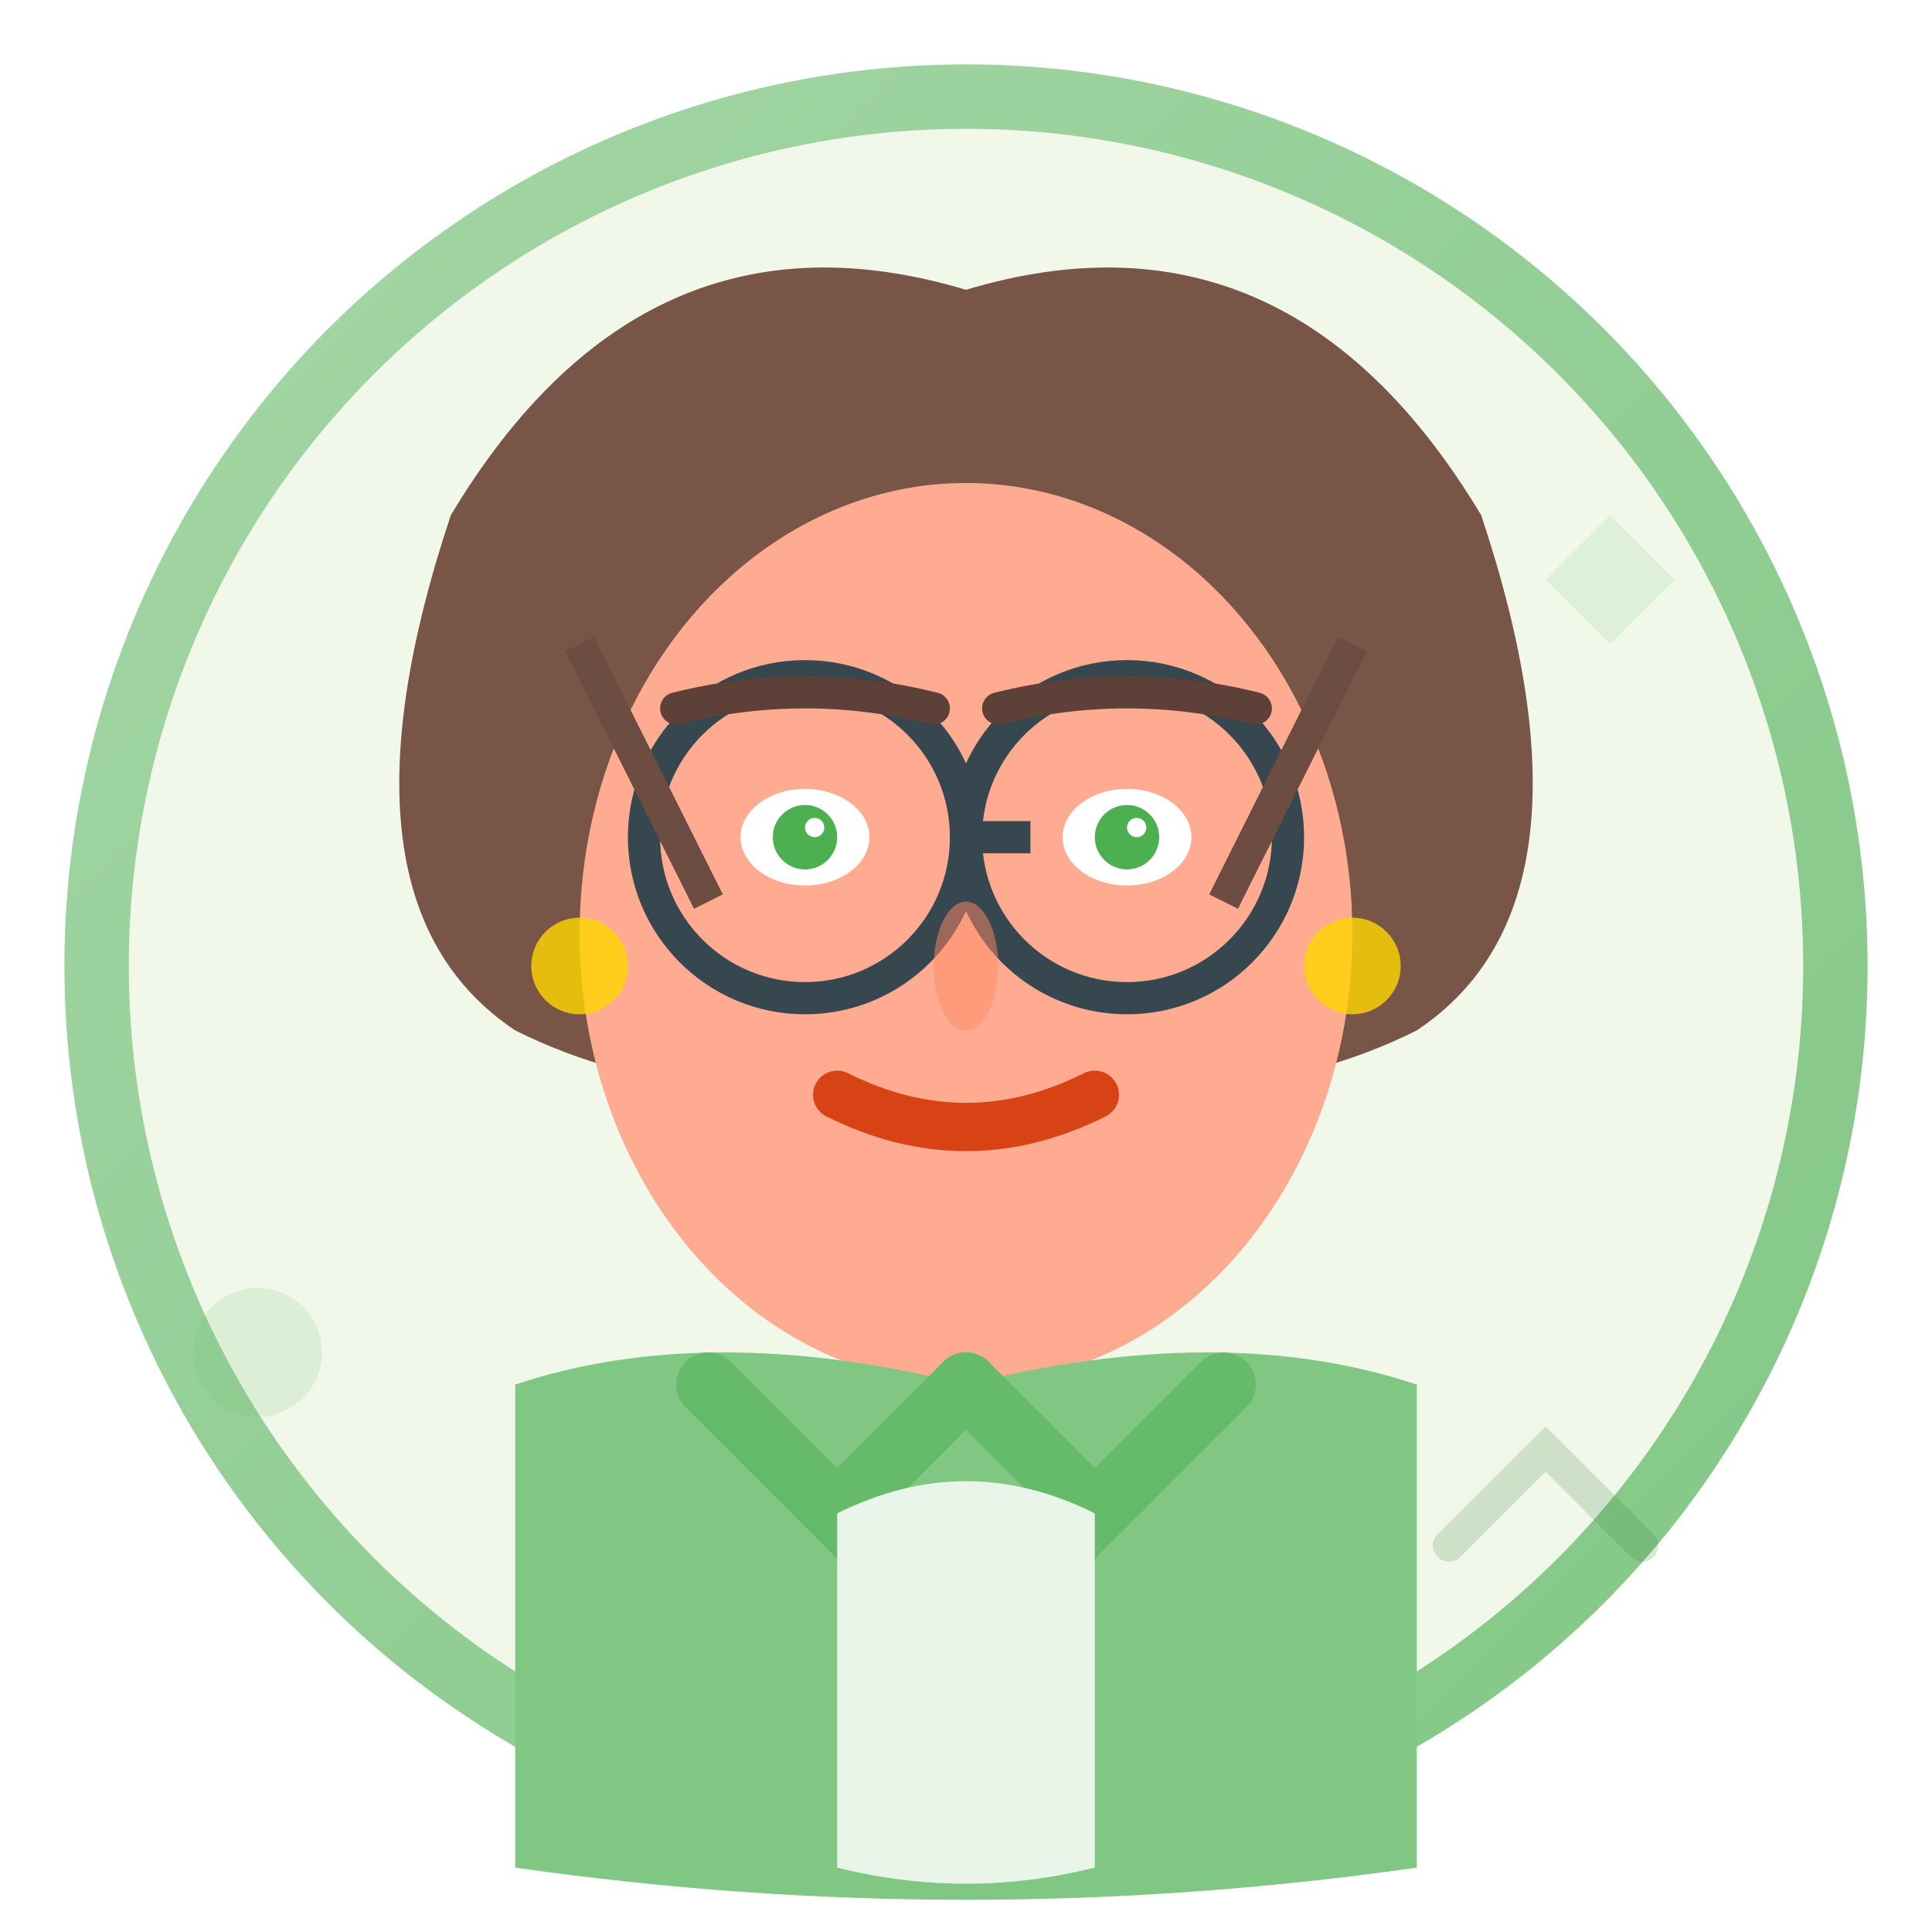 <svg width="60" height="60" viewBox="0 0 60 60" fill="none" xmlns="http://www.w3.org/2000/svg">
  <defs>
    <linearGradient id="avatar3Gradient" x1="0%" y1="0%" x2="100%" y2="100%">
      <stop offset="0%" style="stop-color:#A5D6A7;stop-opacity:1" />
      <stop offset="100%" style="stop-color:#81C784;stop-opacity:1" />
    </linearGradient>
    <filter id="avatarShadow3" x="-20%" y="-20%" width="140%" height="140%">
      <feDropShadow dx="1" dy="2" stdDeviation="2" flood-color="#2E7D32" flood-opacity="0.3"/>
    </filter>
  </defs>
  
  <!-- Background circle -->
  <circle cx="30" cy="30" r="28" fill="url(#avatar3Gradient)" filter="url(#avatarShadow3)"/>
  <circle cx="30" cy="30" r="26" fill="#F1F8E9"/>
  
  <!-- Female executive avatar - Katarzyna Wiśniewska -->
  <g>
    <!-- Hair (professional bob cut) -->
    <path d="M30 9 Q20 6 14 16 Q10 28 16 32 Q22 35 30 33 Q38 35 44 32 Q50 28 46 16 Q40 6 30 9" 
          fill="#795548"/>
    
    <!-- Face -->
    <ellipse cx="30" cy="29" rx="12" ry="14" fill="#FFAB91"/>
    
    <!-- Eyes with glasses -->
    <ellipse cx="25" cy="26" rx="2" ry="1.5" fill="white"/>
    <ellipse cx="35" cy="26" rx="2" ry="1.5" fill="white"/>
    <circle cx="25" cy="26" r="1" fill="#4CAF50"/>
    <circle cx="35" cy="26" r="1" fill="#4CAF50"/>
    <circle cx="25.3" cy="25.7" r="0.3" fill="white"/>
    <circle cx="35.3" cy="25.7" r="0.3" fill="white"/>
    
    <!-- Glasses -->
    <circle cx="25" cy="26" r="5" fill="none" stroke="#37474F" stroke-width="1"/>
    <circle cx="35" cy="26" r="5" fill="none" stroke="#37474F" stroke-width="1"/>
    <path d="M30 26 L32 26" stroke="#37474F" stroke-width="1"/>
    
    <!-- Eyebrows -->
    <path d="M21 22 Q25 21 29 22" stroke="#5D4037" stroke-width="1" fill="none" stroke-linecap="round"/>
    <path d="M31 22 Q35 21 39 22" stroke="#5D4037" stroke-width="1" fill="none" stroke-linecap="round"/>
    
    <!-- Nose -->
    <ellipse cx="30" cy="30" rx="1" ry="2" fill="#FF8A65" opacity="0.5"/>
    
    <!-- Mouth (confident smile) -->
    <path d="M26 34 Q30 36 34 34" stroke="#D84315" stroke-width="1.5" fill="none" stroke-linecap="round"/>
    
    <!-- Professional blazer -->
    <path d="M16 43 Q22 41 30 43 Q38 41 44 43 L44 58 Q30 60 16 58 Z" fill="#81C784"/>
    
    <!-- Blazer lapels -->
    <path d="M22 43 L26 47 L30 43" stroke="#66BB6A" stroke-width="2" fill="none" stroke-linecap="round"/>
    <path d="M30 43 L34 47 L38 43" stroke="#66BB6A" stroke-width="2" fill="none" stroke-linecap="round"/>
    
    <!-- Inner shirt -->
    <path d="M26 47 Q30 45 34 47 L34 58 Q30 59 26 58 Z" fill="#E8F5E8"/>
    
    <!-- Hair details -->
    <path d="M18 20 Q20 24 22 28" stroke="#6D4C41" stroke-width="1" fill="none"/>
    <path d="M38 28 Q40 24 42 20" stroke="#6D4C41" stroke-width="1" fill="none"/>
    
    <!-- Professional earrings -->
    <circle cx="18" cy="30" r="1.5" fill="#FFD700" opacity="0.8"/>
    <circle cx="42" cy="30" r="1.5" fill="#FFD700" opacity="0.8"/>
  </g>
  
  <!-- Executive elements -->
  <g opacity="0.3">
    <!-- Sophisticated patterns -->
    <path d="M48 18 L50 16 L52 18 L50 20 Z" fill="#4CAF50" opacity="0.4"/>
    <circle cx="8" cy="42" r="2" fill="#66BB6A" opacity="0.5"/>
    
    <!-- Leadership indicator -->
    <path d="M45 48 L48 45 L51 48" stroke="#2E7D32" stroke-width="1" fill="none" stroke-linecap="round" opacity="0.6"/>
  </g>
</svg>
